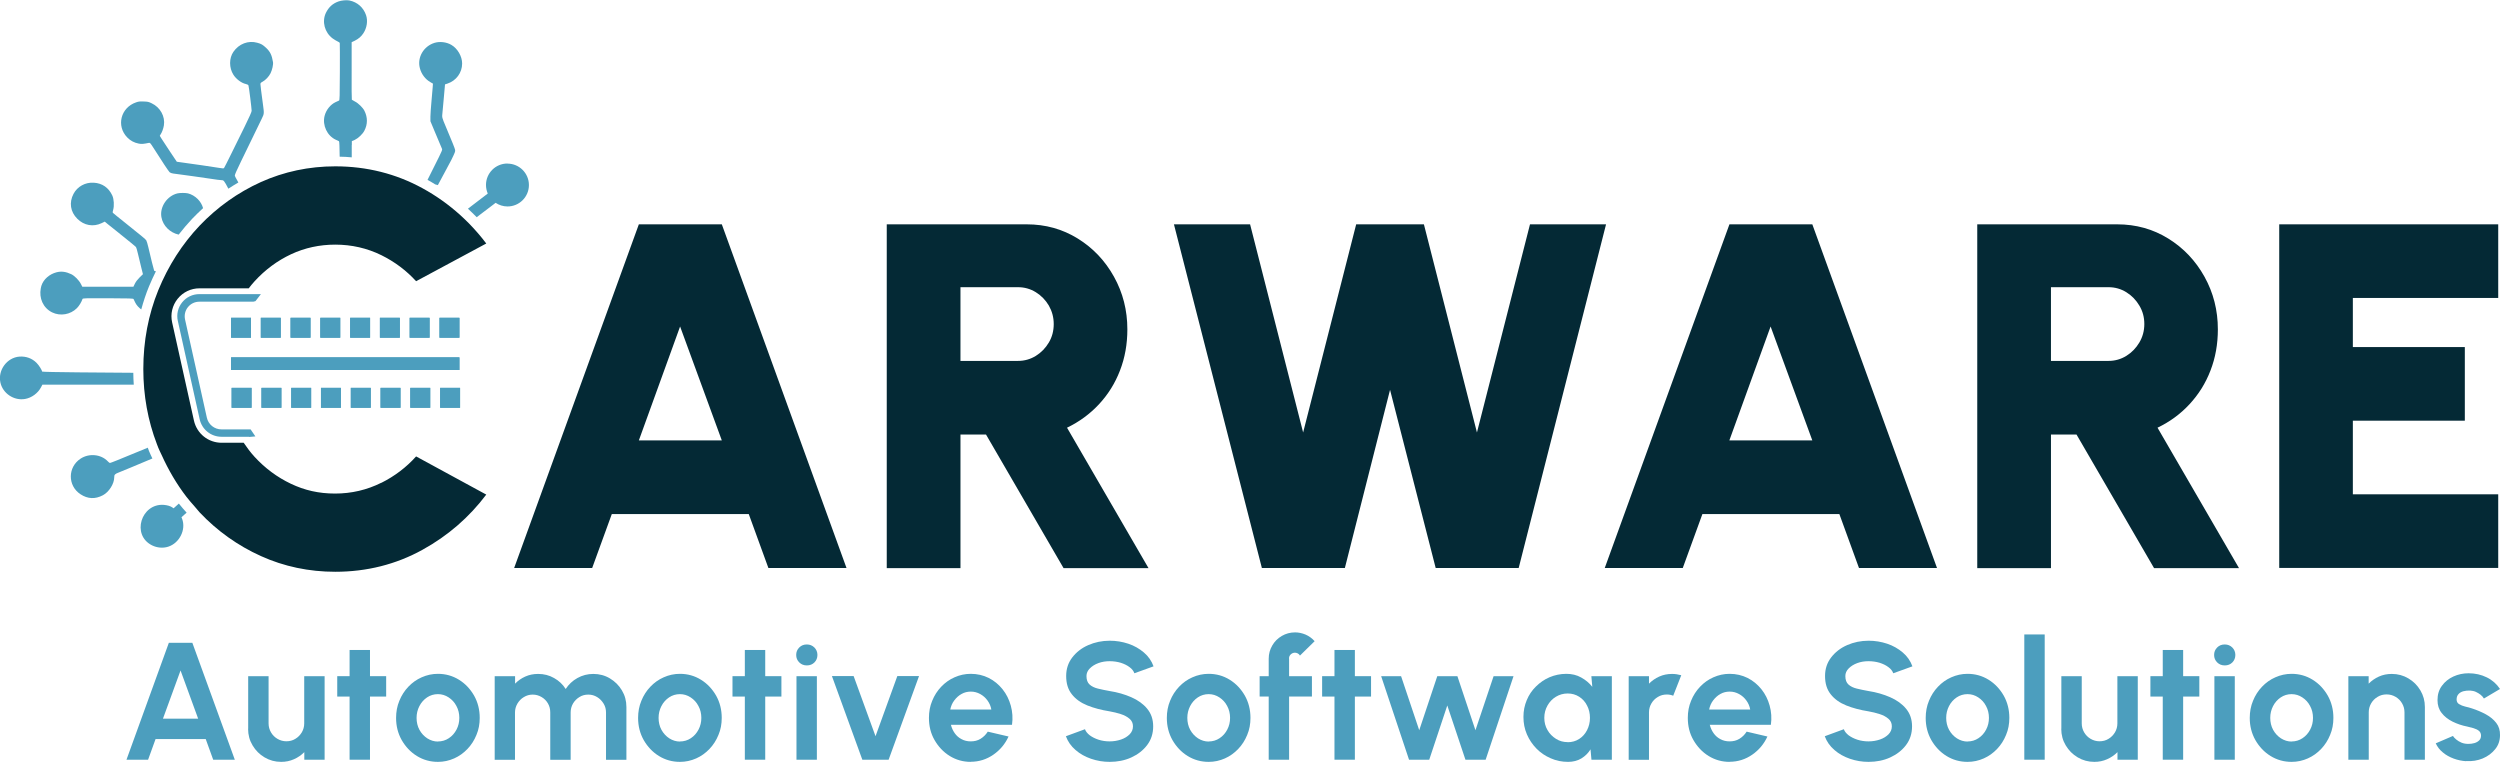 <?xml version="1.0" encoding="UTF-8"?>
<svg id="Layer_1" data-name="Layer 1" xmlns="http://www.w3.org/2000/svg" viewBox="0 0 267.24 81.44">
  <defs>
    <style>
      .cls-1 {
        fill: #042935;
      }

      .cls-2 {
        fill: #4c9ebe;
      }
    </style>
  </defs>
  <g>
    <path class="cls-2" d="M46.98,33.97h2.13v2.13h-2.13v-2.13ZM43.79,33.97h2.13v2.13h-2.13v-2.13ZM40.61,33.97h2.13v2.13h-2.13v-2.13ZM37.43,33.97h2.13v2.13h-2.13v-2.13ZM34.24,33.97h2.13v2.13h-2.13v-2.13ZM31.06,33.97h2.13v2.13h-2.13v-2.13ZM27.88,33.97h2.13v2.13h-2.13v-2.13ZM24.7,33.97h2.13v2.13h-2.13v-2.13ZM24.7,38.2h24.41v1.35h-24.41v-1.35ZM26.89,43.59h-2.13v-2.13h2.13v2.13ZM30.08,43.59h-2.13v-2.13h2.13v2.13ZM33.26,43.59h-2.13v-2.13h2.13v2.13ZM36.44,43.59h-2.13v-2.13h2.13v2.13ZM39.63,43.59h-2.13v-2.13h2.13v2.13ZM42.81,43.59h-2.13v-2.13h2.13v2.13ZM45.99,43.59h-2.13v-2.13h2.13v2.13ZM49.18,43.59h-2.13v-2.13h2.13v2.13Z"/>
    <path class="cls-1" d="M40.75,51.61c-1.52.76-3.18,1.15-4.93,1.15s-3.26-.35-4.73-1.05c-1.47-.7-2.77-1.67-3.88-2.88-.43-.47-.81-.98-1.16-1.5h-2.35c-1.44,0-2.66-.98-2.97-2.38l-2.33-10.49c-.2-.89.02-1.81.59-2.52s1.42-1.12,2.34-1.12h5.26c.2-.26.41-.52.64-.77,1.11-1.21,2.41-2.18,3.88-2.87,1.47-.69,3.07-1.03,4.73-1.03,1.75,0,3.41.38,4.93,1.13,1.42.7,2.67,1.64,3.71,2.78l7.5-4.03c-.57-.76-1.19-1.47-1.84-2.14-.31-.31-.62-.61-.94-.9-1.22-1.1-2.56-2.06-4.04-2.87-2.83-1.55-5.96-2.34-9.32-2.34-2.81,0-5.48.57-7.95,1.68-2.47,1.12-4.67,2.69-6.55,4.66-1.87,1.97-3.35,4.29-4.42,6.9-1.06,2.61-1.6,5.45-1.6,8.43,0,2.82.49,5.52,1.45,8.02.05.13.09.26.15.39.11.27.24.52.36.78.73,1.61,1.61,3.12,2.66,4.48.26.34.55.66.83.98.19.22.37.45.57.67,1.87,1.98,4.07,3.55,6.55,4.67,2.47,1.12,5.15,1.68,7.95,1.68,3.36,0,6.5-.79,9.32-2.35,2.71-1.49,5-3.48,6.82-5.9l-7.5-4.08c-1.04,1.16-2.29,2.11-3.71,2.82Z"/>
    <path class="cls-2" d="M26.64,46.69h-2.95c-1.14,0-2.11-.78-2.35-1.89l-2.33-10.49c-.16-.7.01-1.43.46-1.99.45-.56,1.12-.88,1.84-.88h6.58l-.58.75-.23.06h-5.77c-.48,0-.92.21-1.22.58-.3.37-.41.85-.31,1.32l2.33,10.49c.16.74.81,1.26,1.57,1.26h3.11l.51.75-.67.06Z"/>
    <rect class="cls-2" x="46.98" y="33.97" width="2.13" height="2.13"/>
    <rect class="cls-2" x="43.79" y="33.97" width="2.13" height="2.13"/>
    <rect class="cls-2" x="40.61" y="33.97" width="2.13" height="2.13"/>
    <rect class="cls-2" x="37.43" y="33.97" width="2.13" height="2.13"/>
    <rect class="cls-2" x="34.24" y="33.97" width="2.13" height="2.13"/>
    <rect class="cls-2" x="31.06" y="33.97" width="2.13" height="2.13"/>
    <rect class="cls-2" x="27.88" y="33.97" width="2.13" height="2.13"/>
    <rect class="cls-2" x="24.7" y="33.97" width="2.13" height="2.13"/>
    <rect class="cls-2" x="24.76" y="41.46" width="2.13" height="2.13"/>
    <rect class="cls-2" x="27.95" y="41.46" width="2.13" height="2.13"/>
    <rect class="cls-2" x="31.13" y="41.46" width="2.13" height="2.13"/>
    <rect class="cls-2" x="34.31" y="41.46" width="2.13" height="2.13"/>
    <rect class="cls-2" x="37.5" y="41.46" width="2.13" height="2.13"/>
    <rect class="cls-2" x="40.68" y="41.46" width="2.13" height="2.13"/>
    <rect class="cls-2" x="43.86" y="41.46" width="2.13" height="2.13"/>
    <rect class="cls-2" x="47.05" y="41.46" width="2.13" height="2.13"/>
    <rect class="cls-2" x="24.7" y="38.2" width="24.41" height="1.35"/>
    <g>
      <path class="cls-2" d="M25.15,18.87c-.12-.13-.15-.05,1.68-3.81.51-1.05,1.03-2.11,1.15-2.37.26-.53.26-.56.14-1.44-.19-1.43-.28-2.11-.28-2.25,0-.12.03-.16.22-.26.32-.17.69-.56.86-.91.18-.36.31-.95.26-1.2-.12-.74-.3-1.11-.74-1.52-.36-.33-.5-.42-.94-.54-.95-.27-1.96.11-2.55.97-.47.68-.47,1.71,0,2.45.3.47.86.89,1.33.99.17.04.26.09.28.16.05.12.34,2.47.34,2.71,0,.11-.25.67-.76,1.71-.42.85-1.07,2.16-1.44,2.92-.37.75-.7,1.41-.74,1.46-.06.08-.09.08-.51.01-.44-.08-3.15-.47-4.05-.59-.27-.04-.49-.07-.5-.07,0,0-.34-.49-.73-1.09-.39-.6-.8-1.21-.9-1.37-.1-.16-.19-.29-.19-.31s.04-.09.09-.16c.14-.2.29-.6.35-.96.15-.95-.39-1.93-1.31-2.36-.33-.16-.43-.18-.86-.19-.41-.02-.54,0-.8.09-1.65.56-2.15,2.53-.94,3.76.33.34.74.56,1.22.65.3.06.52.04,1.09-.08.12-.02.15.02.46.5.92,1.46,1.65,2.55,1.75,2.64.07.06.22.12.38.14.14.02.48.06.75.1.27.04.89.13,1.39.19.5.07,1.12.16,1.39.2,1.21.18,1.5.22,1.66.22.2,0,.26.04.71.91.35-.23.7-.45,1.07-.66-.19-.35-.32-.6-.34-.62Z"/>
      <path class="cls-2" d="M37.61,15.49v-.4s.32-.14.32-.14c.36-.17.84-.62,1.02-.98.36-.68.36-1.43,0-2.14-.17-.33-.66-.81-1.01-.98-.16-.08-.31-.17-.33-.19-.02-.03-.03-1.42-.02-3.1v-3.05s.32-.15.32-.15c.42-.21.7-.45.93-.8.38-.57.5-1.33.29-1.94-.28-.82-.92-1.39-1.78-1.57h0c-.3-.06-.86-.01-1.18.11-.63.23-1.03.61-1.33,1.21-.45.94-.14,2.1.72,2.74.18.13.42.27.53.32.13.05.22.12.23.18.01.06.02,1.45.01,3.1-.01,2.61-.02,3.01-.09,3.04-.04.02-.21.1-.37.17-.54.25-1.01.83-1.17,1.46-.26,1,.27,2.14,1.2,2.56.15.07.3.14.34.16.04.02.06.7.07,1.65.43,0,.86.03,1.29.07,0-.57,0-1.23,0-1.31Z"/>
      <path class="cls-2" d="M46.81,19.78c.26-.52,1.18-2.16,1.42-2.65.4-.82.45-.94.42-1.1-.03-.17-.27-.77-.97-2.43-.46-1.09-.44-1.02-.38-1.59.03-.28.09-.91.13-1.41.04-.5.09-1.06.11-1.24l.03-.34.25-.08c.95-.31,1.58-1.17,1.58-2.15,0-.76-.48-1.6-1.15-1.99-.52-.31-1.24-.39-1.8-.22-1.17.36-1.87,1.56-1.57,2.7.16.64.59,1.2,1.14,1.51l.26.15-.03.42c-.02.23-.08.9-.13,1.5-.06.59-.1,1.31-.11,1.59v.51s.45,1.08.45,1.08c.59,1.38.73,1.73.8,1.9.06.15-.49,1.1-1.56,3.29.28.15.55.31.82.48l.29.08Z"/>
      <path class="cls-2" d="M16.66,29c-.1-.02-.17-.05-.18-.06-.03-.04-.39-1.5-.63-2.54-.07-.31-.17-.63-.21-.7-.09-.14-.37-.37-2.23-1.86-.7-.56-1.3-1.04-1.33-1.08-.05-.05-.05-.11.02-.34.12-.43.08-1.13-.09-1.51-.39-.85-1.08-1.33-1.99-1.38-.9-.06-1.75.41-2.16,1.19-.49.93-.34,1.92.4,2.66.72.73,1.72.9,2.61.47l.33-.16.3.25c.17.14.89.72,1.62,1.3.73.58,1.36,1.1,1.4,1.15.05.05.15.39.23.75.08.36.23,1,.34,1.41l.19.76-.35.34c-.23.23-.4.45-.51.67l-.16.33h-5.46l-.16-.31c-.2-.39-.67-.86-1.02-1.03-.57-.27-1.07-.34-1.59-.2-.72.19-1.38.72-1.61,1.45-.03.09-.05.17-.06.26-.2,1.04.24,2.09,1.21,2.57.88.43,1.96.24,2.65-.45.24-.24.49-.65.6-.98.03-.08.19-.09,2.73-.08,2.34.01,2.7.02,2.73.09.02.04.1.21.17.36.15.31.39.55.65.75.23-.84.5-1.67.83-2.47.23-.55.48-1.09.74-1.62Z"/>
      <path class="cls-2" d="M4.5,39.73c0-.15-.33-.68-.59-.94-.49-.49-1.13-.72-1.83-.67-1.33.1-2.32,1.44-2.04,2.76.25,1.17,1.44,1.97,2.63,1.77.71-.12,1.39-.62,1.72-1.26l.14-.27h9.77c-.03-.42-.05-.85-.05-1.27-2.68-.02-9.74-.06-9.74-.13Z"/>
      <path class="cls-2" d="M21.71,22.25c-.11-.38-.29-.68-.57-.97-.3-.3-.68-.52-1.05-.61-.27-.06-.84-.06-1.11,0-1.11.26-1.91,1.43-1.73,2.52.16.96.94,1.69,1.85,1.89.46-.59.94-1.16,1.45-1.7.37-.39.77-.77,1.16-1.13Z"/>
      <path class="cls-2" d="M15.77,47.87c-.46.19-.92.38-1.27.52-1.73.72-2.68,1.1-2.75,1.1-.04,0-.14-.08-.23-.18-.73-.76-2-.88-2.91-.28-1.38.91-1.39,2.89-.01,3.8.77.51,1.57.55,2.4.11.65-.34,1.21-1.23,1.21-1.91,0-.29.06-.36.5-.53.22-.08.8-.32,1.29-.53.9-.38,1.66-.7,2.29-.96-.12-.26-.25-.52-.36-.79-.05-.13-.1-.26-.14-.38Z"/>
      <path class="cls-2" d="M18.56,54.34l-.14-.1c-.2-.14-.53-.24-.9-.27-2.42-.19-3.51,3.22-1.26,4.33.53.26,1.16.32,1.72.14,1.21-.39,1.92-1.82,1.49-2.97l-.07-.18.55-.49c-.28-.32-.57-.63-.83-.97l-.57.51Z"/>
      <path class="cls-2" d="M54.24,17.48c-1.27,0-2.29,1.03-2.29,2.29,0,.33.07.64.19.92-.73.55-1.49,1.13-2.12,1.62.32.29.63.6.94.91.19-.15.31-.25.35-.27.59-.45,1.26-.96,1.49-1.13.04-.03.11-.08.18-.14.36.24.8.39,1.27.39,1.27,0,2.29-1.03,2.29-2.29s-1.03-2.29-2.29-2.29Z"/>
    </g>
  </g>
  <g>
    <path class="cls-2" d="M18.05,68.71h2.51l4.54,12.5h-2.31l-.8-2.21h-5.36l-.8,2.21h-2.31l4.53-12.5ZM17.42,76.82h3.76l-1.88-5.15-1.88,5.15Z"/>
    <path class="cls-2" d="M26.53,77.91v-5.63h2.18v5.05c0,.35.09.67.26.96.17.29.4.52.69.69.29.17.61.26.95.26s.68-.08.96-.26c.29-.17.51-.4.69-.69.17-.29.26-.61.26-.96v-5.05h2.18v8.93s-2.17,0-2.17,0v-.81c-.32.32-.68.57-1.11.76s-.88.28-1.36.28c-.65,0-1.24-.16-1.78-.48s-.96-.74-1.28-1.28c-.32-.53-.48-1.12-.48-1.78Z"/>
    <path class="cls-2" d="M41.28,74.46h-1.73v6.75h-2.18v-6.75h-1.32v-2.18h1.32v-2.8h2.18v2.8h1.73v2.18Z"/>
    <path class="cls-2" d="M46.81,81.44c-.82,0-1.57-.21-2.25-.63-.68-.42-1.21-.99-1.62-1.7-.4-.71-.6-1.5-.6-2.36,0-.65.11-1.27.35-1.84.23-.57.55-1.07.96-1.5.41-.43.88-.77,1.43-1.01.54-.24,1.12-.37,1.73-.37.82,0,1.57.21,2.25.63s1.21.99,1.62,1.7c.4.71.6,1.51.6,2.38,0,.65-.11,1.26-.35,1.82-.23.57-.55,1.07-.96,1.5-.41.43-.88.77-1.42,1.01-.54.24-1.12.37-1.73.37ZM46.81,79.26c.43,0,.83-.12,1.17-.35.35-.23.62-.54.82-.92.2-.38.3-.8.3-1.25s-.1-.89-.31-1.27c-.2-.39-.48-.69-.83-.92-.35-.23-.73-.35-1.15-.35s-.82.12-1.16.35-.62.54-.82.93c-.2.39-.3.81-.3,1.26s.1.9.31,1.28c.21.38.49.68.84.91.35.22.73.34,1.14.34Z"/>
    <path class="cls-2" d="M52.88,81.21v-8.93h2.18v.8c.31-.32.67-.57,1.09-.76s.88-.28,1.37-.28c.62,0,1.19.14,1.71.44.52.29.93.68,1.24,1.17.32-.49.73-.88,1.25-1.17.52-.29,1.09-.44,1.7-.44.65,0,1.25.16,1.78.48s.96.74,1.28,1.28c.32.53.48,1.12.48,1.78v5.64h-2.18v-5.06c0-.34-.08-.66-.26-.95s-.4-.52-.68-.69c-.29-.18-.6-.27-.95-.27s-.67.08-.95.26c-.28.17-.51.4-.68.68-.17.29-.26.61-.26.97v5.06h-2.18v-5.06c0-.36-.08-.68-.25-.97-.17-.29-.39-.51-.68-.68-.29-.17-.6-.26-.95-.26s-.66.09-.95.27c-.29.17-.51.41-.68.69-.17.29-.26.61-.26.95v5.06h-2.18Z"/>
    <path class="cls-2" d="M72.68,81.44c-.82,0-1.57-.21-2.25-.63-.68-.42-1.21-.99-1.62-1.7-.4-.71-.6-1.5-.6-2.36,0-.65.11-1.27.35-1.84.23-.57.55-1.07.96-1.5.41-.43.88-.77,1.43-1.01.54-.24,1.12-.37,1.73-.37.82,0,1.57.21,2.25.63s1.21.99,1.62,1.7c.4.71.6,1.51.6,2.38,0,.65-.11,1.26-.35,1.82-.23.57-.55,1.07-.96,1.5-.41.43-.88.77-1.42,1.01-.54.24-1.12.37-1.73.37ZM72.68,79.26c.43,0,.83-.12,1.17-.35.35-.23.62-.54.82-.92.2-.38.3-.8.3-1.25s-.1-.89-.31-1.27c-.2-.39-.48-.69-.83-.92-.35-.23-.73-.35-1.15-.35s-.82.12-1.16.35-.62.54-.82.93c-.2.39-.3.81-.3,1.26s.1.9.31,1.28c.21.38.49.68.84.91.35.22.73.34,1.14.34Z"/>
    <path class="cls-2" d="M83.53,74.46h-1.73v6.75h-2.18v-6.75h-1.32v-2.18h1.32v-2.8h2.18v2.8h1.73v2.18Z"/>
    <path class="cls-2" d="M86.25,71.13c-.32,0-.59-.1-.81-.32s-.33-.48-.33-.8.11-.58.33-.8.49-.32.81-.32.58.11.8.32c.21.21.33.48.33.8s-.11.59-.32.8-.48.32-.8.32ZM85.14,72.28h2.18v8.93h-2.18v-8.93Z"/>
    <path class="cls-2" d="M94.99,81.21h-2.81l-3.25-8.94h2.32l2.34,6.43,2.33-6.43h2.32l-3.25,8.94Z"/>
    <path class="cls-2" d="M103.77,81.44c-.82,0-1.57-.21-2.25-.63-.68-.42-1.21-.99-1.62-1.7s-.6-1.5-.6-2.37c0-.65.11-1.26.35-1.83.23-.57.55-1.07.96-1.5.41-.43.88-.77,1.43-1.01.54-.24,1.12-.37,1.73-.37.69,0,1.34.15,1.92.44.58.29,1.07.7,1.48,1.21.41.51.7,1.1.88,1.75s.23,1.34.13,2.05h-6.53c.08.33.22.63.41.9s.43.48.72.63c.29.16.62.24.99.24.38,0,.73-.08,1.04-.27s.57-.44.78-.77l2.22.52c-.36.79-.9,1.44-1.62,1.94s-1.53.76-2.42.76ZM101.58,75.85h4.39c-.06-.36-.2-.68-.41-.97s-.47-.52-.78-.69c-.31-.17-.64-.26-1-.26s-.69.08-.99.25c-.31.17-.56.4-.78.69s-.36.62-.43.98Z"/>
    <path class="cls-2" d="M118.62,81.44c-.69,0-1.35-.11-1.99-.33s-1.19-.53-1.66-.94c-.48-.41-.82-.9-1.03-1.47l2.04-.75c.08.24.26.45.51.65.26.19.57.35.94.47.37.12.77.18,1.19.18s.84-.07,1.22-.2c.38-.13.68-.32.92-.56.23-.24.35-.52.35-.85s-.12-.6-.37-.81c-.24-.21-.56-.38-.94-.5-.38-.12-.77-.22-1.18-.29-.89-.14-1.68-.35-2.38-.63s-1.26-.68-1.66-1.19c-.41-.51-.61-1.16-.61-1.96,0-.76.22-1.42.65-1.98.43-.56,1-1.01,1.71-1.32s1.47-.47,2.3-.47c.68,0,1.35.11,1.98.32s1.19.53,1.67.94c.48.41.82.9,1.03,1.48l-2.05.74c-.08-.24-.25-.46-.51-.65-.26-.2-.57-.35-.94-.47-.37-.11-.77-.17-1.19-.17-.42,0-.82.06-1.2.2-.38.14-.68.33-.92.57s-.36.51-.36.82c0,.4.11.7.33.9.22.2.52.35.9.44.37.09.79.18,1.25.26.83.13,1.6.35,2.31.66s1.28.72,1.7,1.23c.43.52.64,1.14.64,1.89s-.21,1.42-.64,1.99c-.43.57-1,1.01-1.7,1.33s-1.48.47-2.31.47Z"/>
    <path class="cls-2" d="M129.2,81.44c-.82,0-1.57-.21-2.25-.63-.68-.42-1.21-.99-1.62-1.7-.4-.71-.6-1.5-.6-2.36,0-.65.11-1.27.35-1.84.23-.57.55-1.07.96-1.5.41-.43.88-.77,1.43-1.01.54-.24,1.12-.37,1.73-.37.82,0,1.57.21,2.25.63s1.21.99,1.62,1.7c.4.71.6,1.51.6,2.38,0,.65-.11,1.26-.35,1.82-.23.57-.55,1.07-.96,1.5-.41.43-.88.77-1.42,1.01-.54.24-1.12.37-1.73.37ZM129.2,79.26c.43,0,.83-.12,1.17-.35.35-.23.62-.54.82-.92.2-.38.3-.8.3-1.25s-.1-.89-.31-1.27c-.2-.39-.48-.69-.83-.92-.35-.23-.73-.35-1.15-.35s-.82.12-1.16.35-.62.54-.82.93c-.2.39-.3.81-.3,1.26s.1.9.31,1.28c.21.38.49.68.84.91.35.22.73.34,1.14.34Z"/>
    <path class="cls-2" d="M137.8,70.41v1.87h2.44v2.18h-2.44v6.75h-2.18v-6.75h-.97v-2.18h.97v-1.87c0-.51.13-.98.38-1.41s.59-.77,1.02-1.02c.43-.25.9-.38,1.42-.38.38,0,.74.08,1.11.23.37.16.7.4.98.71l-1.57,1.54c-.05-.1-.13-.18-.23-.23s-.2-.08-.3-.08c-.17,0-.32.06-.45.18-.13.12-.19.27-.19.44Z"/>
    <path class="cls-2" d="M146.56,74.46h-1.73v6.75h-2.18v-6.75h-1.32v-2.18h1.32v-2.8h2.18v2.8h1.73v2.18Z"/>
    <path class="cls-2" d="M152.78,81.21h-2.16l-2.98-8.93h2.13l1.94,5.78,1.93-5.78h2.15l1.93,5.78,1.94-5.78h2.13l-2.98,8.93h-2.16l-1.94-5.8-1.93,5.8Z"/>
    <path class="cls-2" d="M170.12,72.28h2.18v8.93h-2.18l-.1-1.11c-.24.4-.57.72-.97.97-.4.24-.88.37-1.42.37-.66,0-1.28-.12-1.86-.38-.58-.25-1.09-.59-1.52-1.03s-.78-.95-1.03-1.53-.37-1.2-.37-1.86.12-1.23.35-1.79c.23-.56.56-1.05.99-1.47s.91-.76,1.46-.99,1.15-.36,1.79-.36c.59,0,1.12.13,1.58.39.47.26.87.59,1.19,1l-.1-1.14ZM167.58,79.34c.46,0,.88-.12,1.23-.35.36-.23.64-.55.84-.94.2-.39.31-.83.31-1.31s-.1-.92-.31-1.32c-.2-.4-.48-.71-.84-.94-.36-.23-.77-.35-1.23-.35s-.88.12-1.26.35c-.38.23-.68.55-.9.94-.22.39-.34.83-.34,1.31s.11.92.34,1.31c.22.39.53.7.91.94s.79.35,1.24.35Z"/>
    <path class="cls-2" d="M174.1,81.21v-8.93s2.17,0,2.17,0v.8c.32-.32.68-.57,1.1-.76s.88-.28,1.37-.28c.33,0,.65.05.98.14l-.86,2.19c-.22-.09-.45-.13-.68-.13-.35,0-.67.08-.96.26-.29.17-.52.4-.69.69-.17.29-.26.61-.26.96v5.07h-2.18Z"/>
    <path class="cls-2" d="M184.89,81.44c-.82,0-1.57-.21-2.25-.63-.68-.42-1.21-.99-1.62-1.7s-.6-1.5-.6-2.37c0-.65.11-1.26.35-1.83.23-.57.55-1.07.96-1.5.41-.43.88-.77,1.43-1.01.54-.24,1.12-.37,1.73-.37.69,0,1.34.15,1.92.44.58.29,1.07.7,1.48,1.21.41.51.7,1.1.88,1.75s.23,1.34.13,2.05h-6.53c.08.33.22.63.41.9s.43.48.72.63c.29.16.62.24.99.24.38,0,.73-.08,1.04-.27s.57-.44.78-.77l2.22.52c-.36.79-.9,1.44-1.62,1.94s-1.53.76-2.42.76ZM182.7,75.85h4.39c-.06-.36-.2-.68-.41-.97s-.47-.52-.78-.69c-.31-.17-.64-.26-1-.26s-.69.08-.99.25c-.31.17-.56.4-.78.69s-.36.62-.43.98Z"/>
    <path class="cls-2" d="M199.74,81.44c-.69,0-1.35-.11-1.99-.33s-1.19-.53-1.66-.94c-.48-.41-.82-.9-1.03-1.47l2.04-.75c.08.24.26.45.51.65.26.19.57.35.94.47.37.12.77.18,1.19.18s.84-.07,1.22-.2c.38-.13.68-.32.92-.56.23-.24.35-.52.35-.85s-.12-.6-.37-.81c-.24-.21-.56-.38-.94-.5-.38-.12-.77-.22-1.18-.29-.89-.14-1.68-.35-2.38-.63s-1.26-.68-1.66-1.19c-.41-.51-.61-1.16-.61-1.96,0-.76.22-1.42.65-1.98.43-.56,1-1.01,1.71-1.32s1.47-.47,2.3-.47c.68,0,1.35.11,1.98.32s1.19.53,1.67.94c.48.41.82.9,1.03,1.48l-2.05.74c-.08-.24-.25-.46-.51-.65-.26-.2-.57-.35-.94-.47-.37-.11-.77-.17-1.19-.17-.42,0-.82.06-1.2.2-.38.14-.68.33-.92.57s-.36.51-.36.82c0,.4.11.7.33.9.22.2.52.35.9.44.37.09.79.18,1.25.26.83.13,1.6.35,2.31.66s1.28.72,1.7,1.23c.43.52.64,1.14.64,1.89s-.21,1.42-.64,1.99c-.43.57-1,1.01-1.7,1.33s-1.48.47-2.31.47Z"/>
    <path class="cls-2" d="M210.32,81.44c-.82,0-1.57-.21-2.25-.63-.68-.42-1.21-.99-1.62-1.7-.4-.71-.6-1.5-.6-2.36,0-.65.11-1.27.35-1.84.23-.57.55-1.07.96-1.5.41-.43.88-.77,1.43-1.01.54-.24,1.12-.37,1.73-.37.82,0,1.57.21,2.25.63s1.21.99,1.62,1.7c.4.71.6,1.51.6,2.38,0,.65-.11,1.26-.35,1.82-.23.57-.55,1.07-.96,1.5-.41.43-.88.77-1.42,1.01-.54.24-1.12.37-1.73.37ZM210.32,79.26c.43,0,.83-.12,1.17-.35.35-.23.62-.54.82-.92.2-.38.3-.8.3-1.25s-.1-.89-.31-1.27c-.2-.39-.48-.69-.83-.92-.35-.23-.73-.35-1.15-.35s-.82.12-1.16.35-.62.54-.82.93c-.2.39-.3.81-.3,1.26s.1.9.31,1.28c.21.38.49.68.84.91.35.22.73.34,1.14.34Z"/>
    <path class="cls-2" d="M216.39,81.21v-13.39h2.18v13.39h-2.18Z"/>
    <path class="cls-2" d="M220.35,77.91v-5.63h2.18v5.05c0,.35.09.67.26.96.17.29.4.52.69.69.29.17.61.26.95.26s.68-.08.96-.26c.29-.17.51-.4.69-.69.17-.29.26-.61.26-.96v-5.05h2.18v8.93s-2.17,0-2.17,0v-.81c-.32.32-.68.57-1.11.76s-.88.28-1.36.28c-.65,0-1.24-.16-1.78-.48s-.96-.74-1.28-1.28c-.32-.53-.48-1.12-.48-1.78Z"/>
    <path class="cls-2" d="M235.1,74.46h-1.73v6.75h-2.18v-6.75h-1.32v-2.18h1.32v-2.8h2.18v2.8h1.73v2.18Z"/>
    <path class="cls-2" d="M237.82,71.13c-.32,0-.59-.1-.81-.32s-.33-.48-.33-.8.11-.58.33-.8.49-.32.81-.32.58.11.8.32c.21.21.33.48.33.8s-.11.59-.32.8-.48.32-.8.32ZM236.71,72.28h2.18v8.93h-2.18v-8.93Z"/>
    <path class="cls-2" d="M244.96,81.44c-.82,0-1.57-.21-2.25-.63-.68-.42-1.21-.99-1.62-1.7-.4-.71-.6-1.5-.6-2.36,0-.65.11-1.27.35-1.84.23-.57.55-1.07.96-1.5.41-.43.88-.77,1.43-1.01.54-.24,1.12-.37,1.73-.37.82,0,1.57.21,2.25.63s1.21.99,1.62,1.7c.4.71.6,1.51.6,2.38,0,.65-.11,1.26-.35,1.82-.23.57-.55,1.07-.96,1.5-.41.43-.88.77-1.42,1.01-.54.24-1.12.37-1.73.37ZM244.96,79.26c.43,0,.83-.12,1.17-.35.35-.23.62-.54.82-.92.2-.38.3-.8.3-1.25s-.1-.89-.31-1.27c-.2-.39-.48-.69-.83-.92-.35-.23-.73-.35-1.15-.35s-.82.12-1.16.35-.62.54-.82.93c-.2.39-.3.81-.3,1.26s.1.9.31,1.28c.21.38.49.68.84.91.35.22.73.34,1.14.34Z"/>
    <path class="cls-2" d="M259.21,75.57v5.64h-2.18v-5.07c0-.35-.09-.67-.26-.96s-.4-.52-.69-.69c-.29-.17-.61-.26-.96-.26s-.67.08-.96.26c-.29.17-.52.4-.69.69-.17.29-.26.61-.26.96v5.07h-2.18v-8.93s2.17,0,2.17,0v.8c.32-.32.68-.57,1.1-.76s.88-.28,1.37-.28c.65,0,1.24.16,1.78.48.54.32.96.74,1.28,1.28s.48,1.12.48,1.78Z"/>
    <path class="cls-2" d="M263.63,81.37c-.46-.03-.91-.12-1.34-.28-.43-.16-.82-.37-1.15-.65-.34-.27-.59-.6-.77-.98l1.84-.79c.07.12.19.25.35.38.16.13.35.25.57.34.22.09.47.13.74.13.22,0,.44-.03.65-.09.2-.06.37-.16.5-.29s.19-.3.19-.51-.08-.39-.23-.51-.34-.21-.57-.28c-.23-.06-.45-.12-.66-.17-.57-.11-1.09-.29-1.58-.53-.48-.24-.88-.55-1.17-.93-.3-.38-.44-.83-.44-1.37,0-.59.15-1.1.47-1.53.31-.43.72-.76,1.22-.99s1.05-.35,1.63-.35c.71,0,1.36.15,1.95.44.59.29,1.06.71,1.41,1.24l-1.72,1.02c-.08-.14-.2-.28-.35-.4-.15-.12-.32-.22-.51-.31s-.39-.12-.6-.14c-.27-.01-.51.01-.73.07-.22.06-.4.16-.53.31-.13.14-.2.33-.2.57,0,.22.09.4.27.5.18.11.4.2.65.26.26.06.5.12.73.2.52.17,1.02.38,1.48.63.46.25.83.56,1.11.92.28.36.41.8.4,1.3,0,.58-.17,1.08-.52,1.51-.35.43-.79.76-1.34.99-.54.22-1.12.32-1.74.27Z"/>
  </g>
  <g>
    <path class="cls-1" d="M68.29,23.98h8.87l13.33,36.74h-8.35l-2.1-5.77h-14.64l-2.1,5.77h-8.34l13.33-36.74ZM68.29,47.08h8.87l-4.46-12.18-4.41,12.18Z"/>
    <path class="cls-1" d="M94.79,60.72V23.98h14.96c2.01,0,3.83.51,5.46,1.52s2.92,2.37,3.87,4.08c.95,1.71,1.43,3.58,1.43,5.63,0,1.57-.26,3.04-.79,4.4-.52,1.36-1.27,2.55-2.24,3.6-.97,1.04-2.11,1.88-3.42,2.51l8.71,15.01h-9.08l-8.29-14.28h-2.73v14.28h-7.87ZM102.67,38.58h6.14c.7,0,1.34-.18,1.92-.54.58-.36,1.04-.84,1.39-1.43.35-.59.52-1.25.52-1.97s-.18-1.37-.52-1.97c-.35-.59-.81-1.07-1.39-1.43-.58-.36-1.22-.54-1.92-.54h-6.14v7.87Z"/>
    <path class="cls-1" d="M134.89,60.72l-9.4-36.74h8.14l5.67,22.25,5.67-22.25h7.24l5.67,22.25,5.67-22.25h8.13l-9.34,36.74h-8.87l-4.88-19.05-4.83,19.05h-8.87Z"/>
    <path class="cls-1" d="M184.86,23.98h8.87l13.33,36.74h-8.34l-2.1-5.77h-14.64l-2.1,5.77h-8.34l13.33-36.74ZM184.86,47.08h8.87l-4.46-12.18-4.41,12.18Z"/>
    <path class="cls-1" d="M211.36,60.72V23.98h14.96c2.01,0,3.83.51,5.46,1.52s2.92,2.37,3.87,4.08c.95,1.71,1.43,3.58,1.43,5.63,0,1.57-.26,3.04-.79,4.4-.52,1.36-1.27,2.55-2.24,3.6s-2.11,1.88-3.42,2.51l8.71,15.01h-9.08l-8.29-14.28h-2.73v14.28h-7.87ZM219.24,38.58h6.14c.7,0,1.34-.18,1.92-.54s1.04-.84,1.39-1.43c.35-.59.53-1.25.53-1.97s-.17-1.37-.53-1.97c-.35-.59-.81-1.07-1.39-1.43-.58-.36-1.22-.54-1.92-.54h-6.14v7.87Z"/>
    <path class="cls-1" d="M243.64,60.72V23.98h23.41v7.87h-15.54v5.25h11.97v7.87h-11.97v7.87h15.54v7.87h-23.41Z"/>
  </g>
</svg>